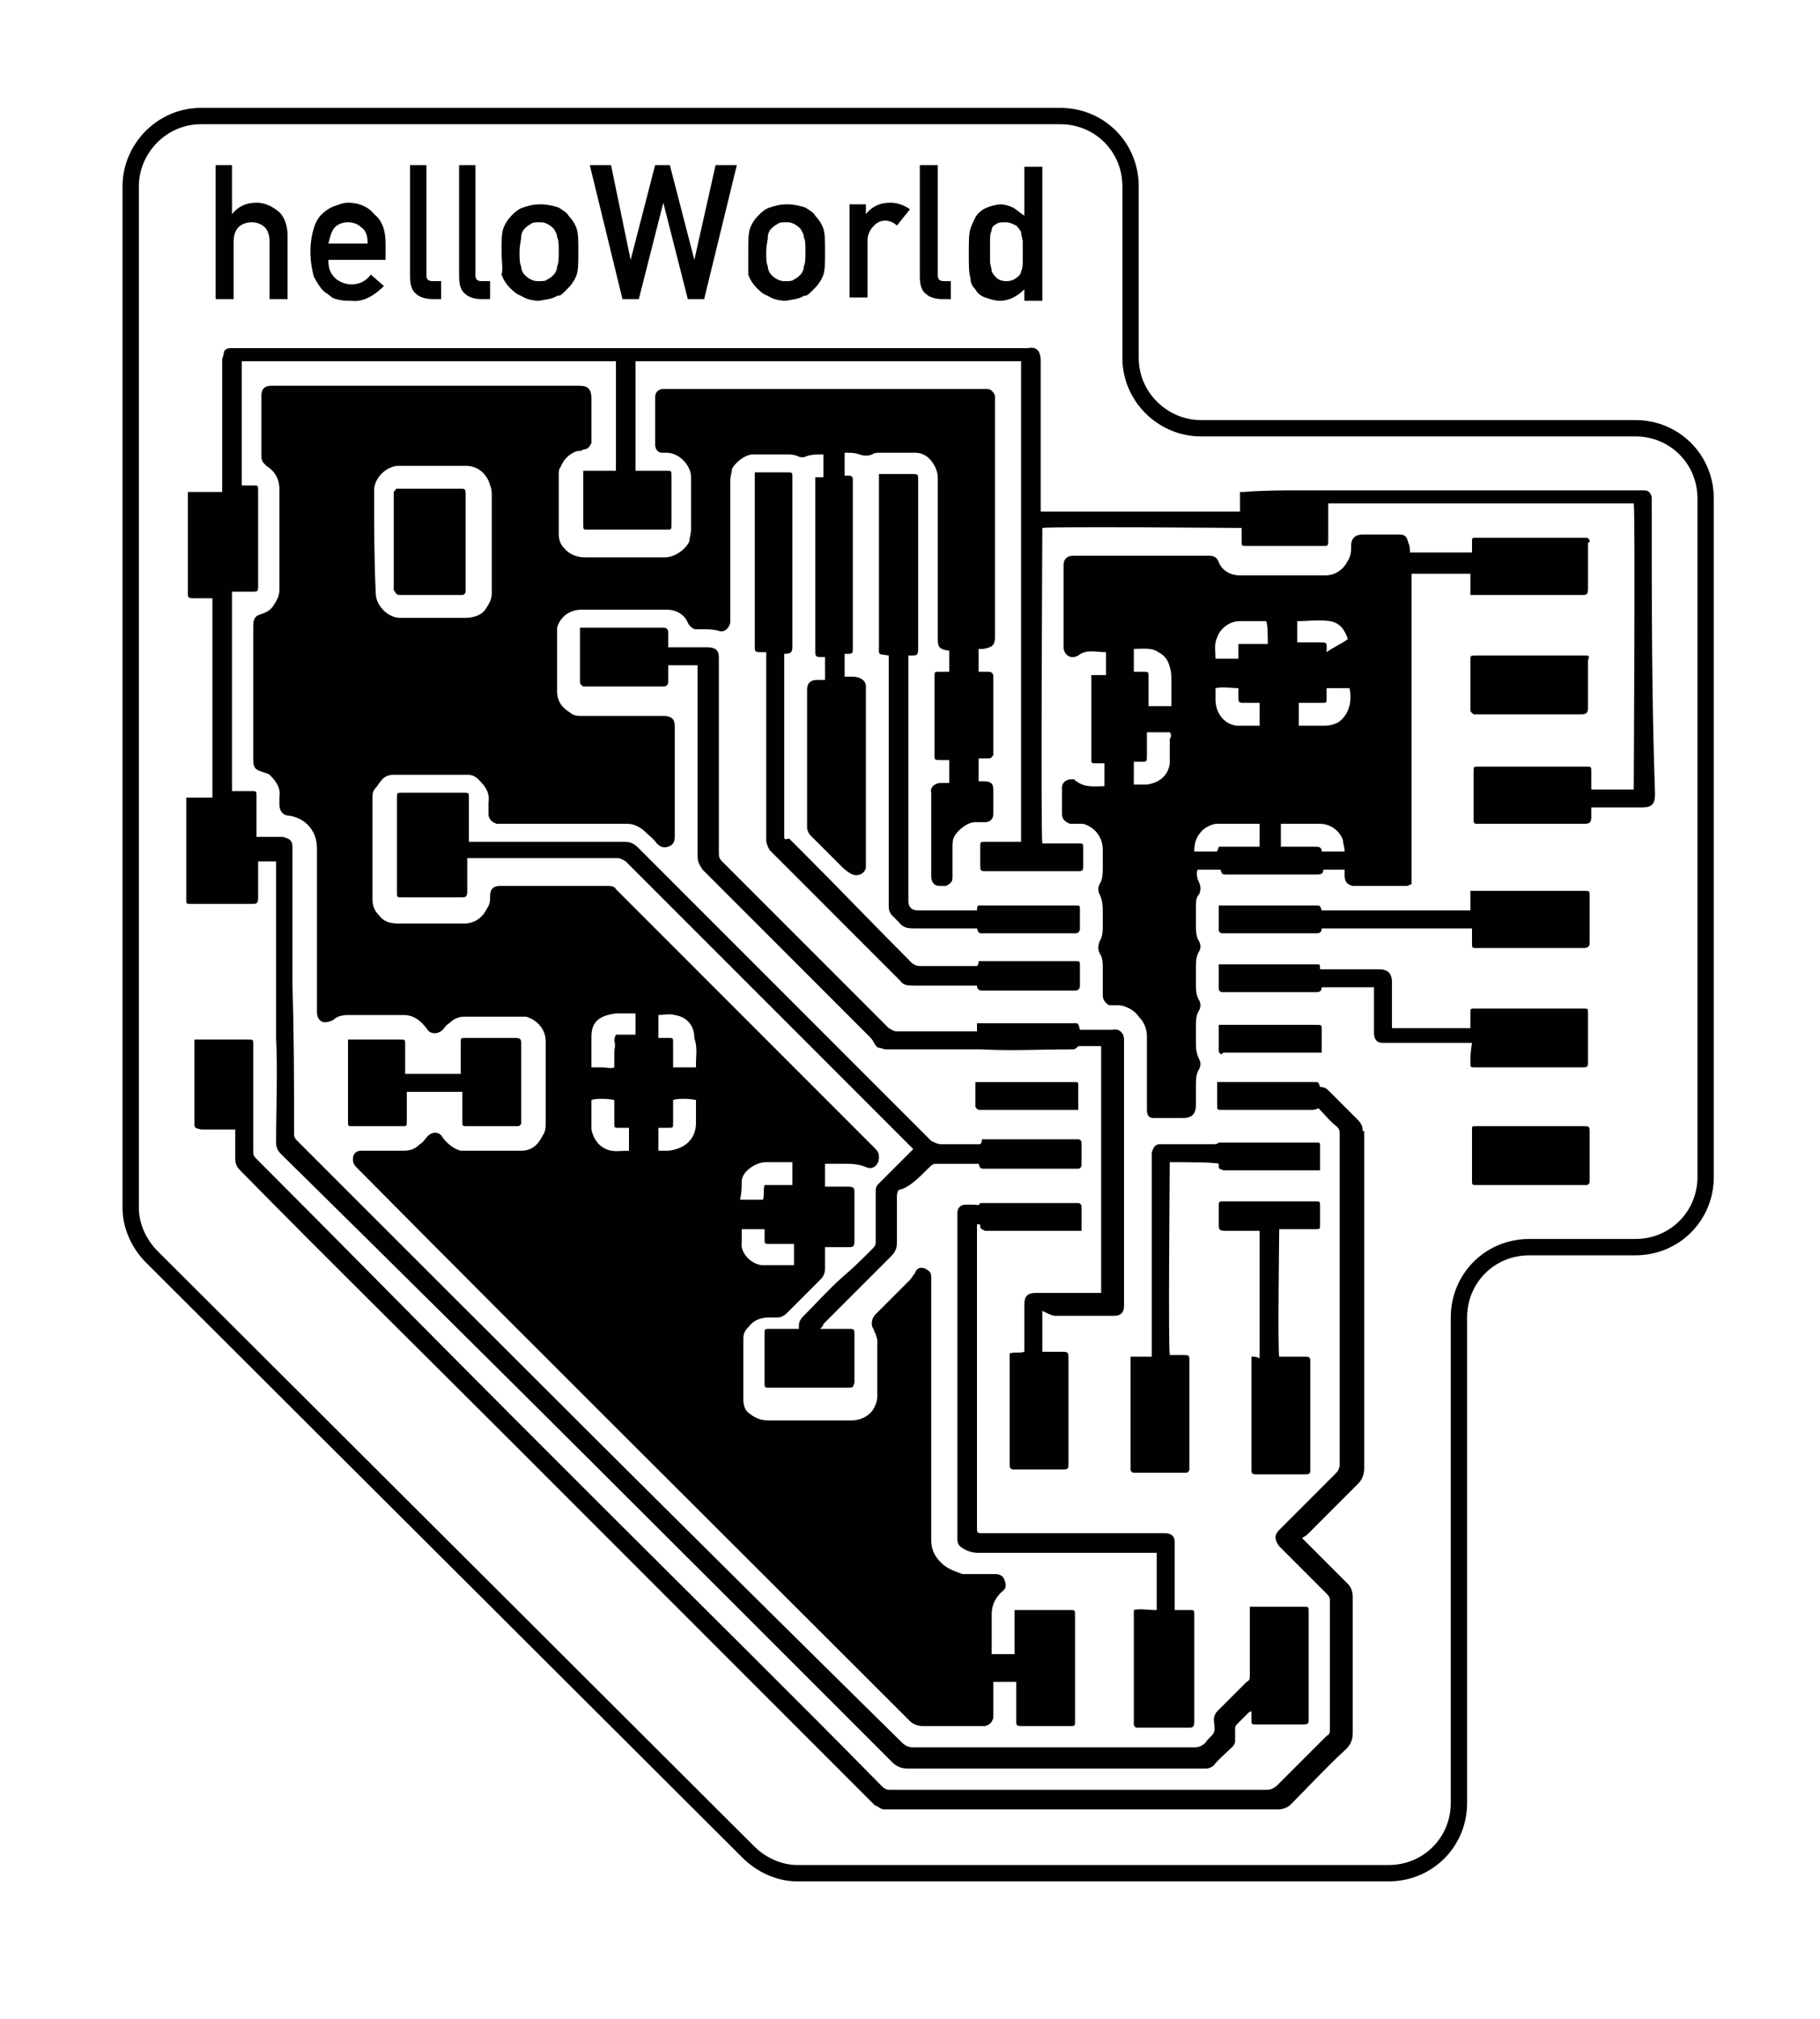 <svg enable-background="new 0 0 111.4 123.5" viewBox="0 0 111.4 123.5" xmlns="http://www.w3.org/2000/svg"><g fill="#010101"><path d="m101.1 30.8c0-.1 0-.3 0-.4-.1-.3-.2-.4-.5-.4-.1 0-.2 0-.3 0-6.1 0-14.6 0-20.6 0-1.2 0-2.4 0-3.6.1-.1 0-.1 0-.2 0v1.2c-4.1 0-8.1 0-12.2 0 0-.1 0-.2 0-.3 0-1.8 0-3.7 0-5.5 0-1.1 0-2.3 0-3.4 0-.7-.3-.9-.8-.8-16.2 0-32.4 0-48.5 0-.1 0-.2 0-.3 0-.2 0-.4.1-.4.3 0 .1-.1.3-.1.4v7.7.4c-.7 0-1.4 0-2.1 0v.3 5.9c0 .2 0 .3.3.3h1 .2v12.2c-.5 0-1 0-1.6 0v.3 5.9c0 .3 0 .3.3.3h3.7c.3 0 .4 0 .4-.4 0-.6 0-1.2 0-1.9 0-.1 0-.2 0-.3h1.1v.2 10.6c.1 2.1 0 4.3 0 6.4 0 .3.1.5.3.7.1.1.2.2.2.2 12.4 12.2 24.8 24.6 37.2 37 .3.3.6.4 1 .4h17.9.3c.2 0 .4-.1.5-.2.3-.4.7-.7 1.1-1.1.1-.1.2-.2.2-.4s0-.5 0-.7c0-.1 0-.2.1-.3l.7-.7s.1-.1.2-.1v.5c0 .3 0 .3.3.3h2.9c.3 0 .3-.1.3-.3 0-2.2 0-4.4 0-6.6 0-.3 0-.3-.3-.3-1 0-2 0-3 0-.1 0-.2 0-.3 0v.3 3.9c0 .2 0 .3-.2.4-.6.6-1.2 1.2-1.8 1.8-.1.1-.2.3-.2.5 0 .3.1.5 0 .8-.1.2-.4.4-.5.6-.2.2-.4.3-.7.3-5.7 0-11.5 0-17.2 0-.3 0-.5-.1-.7-.3-12.3-12.1-24.6-24.4-36.9-36.7 0 0-.1-.1-.1-.1-.1-.1-.2-.2-.2-.4 0-3 0-6-.1-9.1 0-2.7 0-5.4 0-8.1 0-.1 0-.2 0-.4 0-.4-.2-.5-.6-.6-.4 0-.9 0-1.3 0-.1 0-.2 0-.3 0 0-.1 0-.3 0-.4 0-.7 0-1.4 0-2.1 0-.3 0-.3-.3-.3s-.6 0-.8 0c-.1 0-.3 0-.4 0 0-4.1 0-8.1 0-12.2h.2 1c.4 0 .4 0 .4-.4 0-.1 0-.1 0-.2 0-1.1 0-2.2 0-3.2 0-.8 0-1.6 0-2.4 0-.3 0-.3-.3-.3-.2 0-.5 0-.7 0 0-2.5 0-5.1 0-7.6h22.9v6.7c-.7 0-1.3 0-2 0v.3 3c0 .3 0 .3.3.3h4.8c.3 0 .3 0 .3-.3 0-1 0-2 0-3 0-.3 0-.3-.3-.3-.5 0-1 0-1.6 0-.1 0-.2 0-.3 0 0-2.3 0-4.5 0-6.7h23.6v29.4c-.1 0-.2 0-.3 0-.6 0-1.3 0-1.9 0-.3 0-.3 0-.3.3v1.2c0 .2 0 .3.3.3h.2 5.3.2c.3 0 .3-.1.3-.3 0-.4 0-.8 0-1.1s0-.3-.3-.3c-.6 0-1.3 0-1.9 0-.1 0-.2 0-.3 0-.1-.4 0-19.1 0-19.3.6-.1 11.9 0 12.2 0v.8c0 .3 0 .3.3.3h4.7c.3 0 .3 0 .3-.4 0-.6 0-1.2 0-1.9 0-.1 0-.2 0-.3h18.7c.1.4 0 17.3 0 17.5-.9 0-1.7 0-2.6 0 0-.1 0-.1 0-.1 0-.3 0-.7 0-1s0-.3-.3-.3c-2.2 0-4.4 0-6.6 0-.3 0-.3 0-.3.3v2.6.4c0 .2.1.2.2.2h.1 6.5c.3 0 .4-.1.4-.4 0-.2 0-.4 0-.6h.4 2.7c.6 0 .8-.2.8-.8v-.1c-.2-5.6-.2-11.6-.2-17.7z"/><path d="m83.4 69.1c0-.2-.1-.4-.3-.6-.6-.6-1.1-1.1-1.7-1.7-.2-.2-.3-.3-.6-.3-.1-.3-.1-.3-.3-.3-1.9 0-3.8 0-5.8 0-.1 0-.1 0-.2 0v1.4c0 .3 0 .3.3.3h5.5c.1 0 .2 0 .4-.1.4.4.7.8 1.1 1.1.2.2.2.3.2.5v20.2c0 .2-.1.4-.2.5-1.2 1.2-2.4 2.4-3.5 3.5-.3.3-.3.6 0 1l2.8 2.8s.1.1.1.1c.1.1.2.2.2.4v7.9c0 .2 0 .3-.2.4-1 1-2 2-3 3-.2.2-.4.3-.7.3-7.7 0-15.4 0-23 0-.3 0-.4-.1-.6-.3-5.6-5.7-11.3-11.3-17-17-1.9-1.9-3.8-3.8-5.6-5.6-5.1-5.1-10.3-10.4-15.6-15.7-.2-.2-.2-.3-.2-.5 0-1.1 0-2.2 0-3.3s0-2.1 0-3.2c0-.3 0-.3-.3-.3-1 0-2 0-3 0-.1 0-.2 0-.3 0v.3 4.8c0 .3 0 .3.4.4h1.7.4v.2 1.6c0 .3.1.5.3.7 5.3 5.4 10.8 10.8 16.3 16.3l22.5 22.5s.1.1.2.1c.1.1.3.2.4.2h.4 17.5 6.2c.3 0 .6-.1.8-.3 1.1-1.1 2.2-2.3 3.4-3.4.3-.3.4-.6.4-1 0-2.5 0-5 0-7.6 0-.2 0-.5 0-.7 0-.3-.1-.6-.3-.8-.9-.9-1.7-1.7-2.6-2.6-.1-.1-.1-.1-.2-.2.1-.1.2-.1.3-.2l3.1-3.1c.3-.3.4-.6.4-1 0-6.9 0-13.8 0-20.6-.1 0-.1 0-.1-.1z"/><path d="m64.6 80.5h3.3.3c.4 0 .6-.2.6-.6 0-.1 0-.2 0-.3 0-5.2 0-10.5 0-15.7 0-.1 0-.2 0-.3 0-.4-.3-.7-.7-.6-.6 0-1.3 0-2 0-.1-.4-.1-.4-.3-.4-1.9 0-3.8 0-5.8 0-.1 0-.1 0-.2 0v.5c-.1 0-.2 0-.3 0-1.5 0-3.1 0-4.6 0-.2 0-.3-.1-.5-.2-3.4-3.4-6.8-6.8-10.2-10.2-.2-.2-.2-.3-.2-.6 0-3.9 0-7.7 0-11.6 0-.1 0-.2 0-.3 0-.4-.2-.6-.7-.6-.7 0-1.4 0-2.1 0-.1 0-.2 0-.3 0 0-.1 0-.2 0-.2 0-.2 0-.5 0-.7s-.1-.3-.3-.3h-.1c-1.6 0-3.1 0-4.7 0-.1 0-.2 0-.3 0v.3 2.9.1c0 .2.1.2.2.3h.2 4.6.1c.2 0 .3-.1.3-.3s0-.4 0-.7c0-.1 0-.2 0-.3h1.8v.4 11.3c0 .3.1.5.3.8l10.2 10.2c.1.1.2.2.3.4s.2.3.3.3.3.1.4.1h5.9c1.8.1 3.6 0 5.4 0h.2c.1 0 .2-.1.2-.1.1-.1.1-.1.2-.1h1.1.2v15.1c-.1 0-.2 0-.4 0-1.2 0-2.4 0-3.6 0-.5 0-.7.2-.7.7v2.6.3c-.3.1-.6 0-.9.1v.3 6.5.1c0 .1.1.2.2.2h.2 2 .9c.3 0 .3-.1.3-.3 0-.1 0-.1 0-.2 0-2.1 0-4.2 0-6.2 0-.5 0-.5-.5-.5-.4 0-.7 0-1.1 0 0-.8 0-1.7 0-2.5.6.3.7.3.8.3z"/><path d="m56.9 71.4c.1-.1.2-.2.4-.2h2.4.2c.1.3.1.3.4.3h5.5.2c.1 0 .2-.1.2-.2 0-.5 0-.9 0-1.4 0-.1-.1-.2-.2-.2h-.1c-1.8 0-3.7 0-5.5 0-.1 0-.2 0-.3 0 0 .1 0 .2-.1.3-.1 0-.2 0-.3 0-.7 0-1.4 0-2.1 0-.2 0-.4-.1-.6-.2-6-6-11.9-11.9-17.9-17.9-.3-.3-.5-.4-.9-.4-3 0-6 0-9.1 0-.1 0-.2 0-.4 0 0-.2 0-.3 0-.4 0-.8 0-1.5 0-2.3 0-.3 0-.3-.3-.3-1.2 0-2.5 0-3.8 0-.3 0-.3 0-.3.3v5.8c0 .3 0 .3.3.3h3.6c.3 0 .4 0 .4-.4 0-.6 0-1.1 0-1.7 0-.1 0-.2 0-.3h.3 8.9c.2 0 .3.1.5.2 5.8 5.8 11.6 11.6 17.4 17.4l.2.2c-.1.1-.1.1-.2.2-.6.6-1.3 1.3-1.9 1.9-.2.2-.2.3-.2.6v3c0 .2-.1.3-.2.4-.6.6-1.2 1.2-1.8 1.7-.9.8-1.7 1.7-2.5 2.5-.1.1-.2.3-.2.5v.2c-.1 0-.2 0-.3 0-.5 0-1 0-1.5 0-.3 0-.3 0-.3.3v3 .1c0 .2.1.2.2.2h.3 2.4 2.2c.3 0 .3 0 .4-.3v-.1c0-.9 0-1.8 0-2.8 0-.4 0-.4-.4-.4-.5 0-.9 0-1.4 0-.1 0-.2 0-.3 0 .1-.1.2-.2.2-.3.6-.6 1.2-1.2 1.8-1.8l2.3-2.3c.3-.3.4-.5.4-.9 0-.9 0-1.9 0-2.8 0-.1 0-.2.1-.4.6-.1 1.2-.7 1.9-1.4z"/><path d="m69.4 98.5v.3 6.6.1c0 .1.1.2.2.2h.2 2.9c.3 0 .4 0 .4-.4 0-2.2 0-4.4 0-6.5 0-.3 0-.3-.3-.3s-.6 0-.9 0c0-.2 0-.3 0-.4 0-1.2 0-2.3 0-3.5 0-.1 0-.2 0-.3 0-.3-.2-.5-.6-.5-.1 0-.2 0-.2 0-3.6 0-7.3 0-10.9 0-.4 0-.4 0-.4-.4 0-6.1 0-12.2 0-18.2 0-.1 0-.2 0-.3.2 0 .2 0 .2.1 0 .2.1.2.3.3h.1 5.5.3c0-.1 0-.1 0-.1 0-.5 0-1 0-1.4 0-.1-.1-.2-.2-.2-.2 0-.3 0-.5 0-1.7 0-3.5 0-5.2 0-.1 0-.3 0-.3 0-.1.2-.2.1-.4.1s-.4 0-.5 0c-.3 0-.5.2-.5.5v.2 19.6.2c0 .2.1.4.3.5.3.2.6.3 1 .3h10.6.3v3.5c-.6 0-1-.1-1.4 0z"/><path d="m48 40c.1 0 .1 0 0 0 .4 0 .5-.1.5-.4v-.1c0-3.4 0-6.7 0-10.1 0-.1 0-.1 0-.2 0-.3 0-.3-.3-.3-.6 0-1.1 0-1.7 0-.1 0-.2 0-.3 0v.3 10.3.1c0 .2 0 .3.3.3h.4v.4 11.1c0 .2.1.4.2.6l3.6 3.6 4.4 4.4c.2.3.5.3.9.3h3.5.3c0 .2.1.3.3.3h.1 5.5.1c.2 0 .3-.1.3-.3 0-.4 0-.8 0-1.2 0-.3 0-.3-.3-.3-1.9 0-3.8 0-5.7 0-.1 0-.2 0-.2 0 0 .1 0 .2-.1.3-.1 0-.2 0-.3 0-1.1 0-2.2 0-3.2 0-.2 0-.4-.1-.5-.2-2.2-2.2-4.4-4.5-6.6-6.7-.3-.3-.6-.6-.9-.9-.3.1-.3 0-.3-.1 0-3.6 0-7.2 0-10.9 0-.1 0-.2 0-.3z"/><path d="m65.8 55.4c-1.9 0-3.8 0-5.6 0-.1 0-.2 0-.3 0s-.1.2-.1.3c-.1 0-.2 0-.3 0-1.1 0-2.2 0-3.3 0-.4 0-.6-.2-.6-.6 0-4.9 0-9.8 0-14.7 0-.1 0-.2 0-.3h.2c.3 0 .4 0 .4-.4 0-.5 0-1.1 0-1.6 0-2.9 0-5.8 0-8.7 0-.4 0-.4-.4-.4-.5 0-1 0-1.6 0-.1 0-.2 0-.4 0v.4 10.1c0 .6-.1.5.6.6v.4 12.7 2.3c0 .2.1.4.2.5l.4.4c.3.4.6.4 1.1.4h3.4.3c.1.3.1.3.4.3h.1 5.3.2c.2 0 .3-.1.3-.3s0-.3 0-.5 0-.5 0-.7 0-.2-.3-.2z"/><path d="m74.6 71.2v.1c0 .2 0 .2.3.3h.1 5.5.3c0-.1 0-.1 0-.1 0-.5 0-.9 0-1.4 0-.2 0-.2-.3-.2-1.9 0-3.8 0-5.7 0-.1 0-.2 0-.2 0-.1.1-.2.1-.4.1-1 0-1.9 0-2.9 0-.1 0-.2 0-.3 0-.3 0-.4.2-.5.5v.2 11.9.4c-.4 0-.8 0-1.3 0v.3 6.5.1c0 .1.1.2.2.2h.2 2.8.2c.1 0 .2-.1.2-.2s0-.1 0-.2c0-2.1 0-4.3 0-6.4 0-.4 0-.4-.4-.4-.3 0-.5 0-.8 0-.1-.4 0-11.6 0-11.8.9 0 2.8 0 3 .1z"/><path d="m90 65c0 .3 0 .3.3.3h6.6c.3 0 .3-.1.3-.3 0-1 0-2 0-3 0-.3 0-.3-.3-.3-2.2 0-4.4 0-6.6 0-.3 0-.3 0-.3.3v.9c-.8 0-4 0-4.8 0 0-.1 0-.1 0-.2 0-.4 0-.9 0-1.3s0-.9 0-1.3c0-.6-.3-.8-.8-.8-1.1 0-2.2 0-3.3 0-.1 0-.2 0-.3 0 0-.3 0-.3-.2-.3-1.9 0-3.8 0-5.8 0-.1 0-.1 0-.2 0v1.5c0 .1.1.2.2.2h.2 5.5c.2 0 .4 0 .4-.3h3.2v.3 2.5c0 .4.2.6.5.6h.4 4.7.4c-.1.6-.1.9-.1 1.2z"/><path d="m76.6 83v.2 6.7c0 .2 0 .3.3.3h.8 2.2c.3 0 .3-.1.3-.3v-.1c0-2.1 0-4.2 0-6.3 0-.1 0-.1 0-.2 0-.2 0-.3-.3-.3-.4 0-.8 0-1.2 0-.1 0-.3 0-.4 0-.1-.4 0-7.6 0-7.8h.4 1.8c.3 0 .3 0 .3-.3 0-.4 0-.7 0-1.1 0-.3 0-.3-.3-.3-.5 0-1 0-1.4 0-1.4 0-2.8 0-4.2 0-.3 0-.3 0-.3.3v1.1c0 .3 0 .4.4.4h1.8.3v7.8c-.2-.1-.3-.1-.5-.1z"/><path d="m80.9 55.7c-.1-.3-.1-.3-.3-.3-1.9 0-3.8 0-5.8 0-.1 0-.1 0-.2 0v1.5c0 .1.1.2.2.2h.2 5.5c.2 0 .4 0 .4-.3h9.2v.9c0 .3 0 .3.3.3h6.5c.3 0 .4-.1.4-.3 0-1 0-2 0-2.9 0-.3 0-.3-.4-.3-2.2 0-4.4 0-6.6 0-.1 0-.2 0-.3 0v1.2c-2.2 0-6.9 0-9.1 0z"/><path d="m24.8 63.9c0-.3 0-.3-.3-.3-1 0-2 0-3 0-.1 0-.2 0-.2 0v.2 4.8c0 .3 0 .3.3.3h3c.3 0 .3 0 .3-.3 0-.5 0-1 0-1.5 0-.1 0-.2 0-.3h3.4v.3 1.5c0 .3 0 .3.3.3h.1 2.8.2c.1 0 .2-.1.2-.2s0-.2 0-.2c0-.9 0-1.8 0-2.7 0-.6 0-1.3 0-1.9 0-.3 0-.4-.4-.4-1 0-2 0-3 0-.3 0-.3 0-.3.3v1.6.3c-1.1 0-2.3 0-3.4 0 0-.1 0-.2 0-.3 0-.5 0-1 0-1.5z"/><path d="m96.9 68.9c-1.1 0-2.2 0-3.2 0s-2 0-3 0c-.1 0-.3 0-.4 0-.2 0-.2 0-.2.2v.4 2.7c0 .3 0 .3.3.3h.1 6.4.2c.1 0 .2-.1.2-.2s0-.1 0-.2c0-.9 0-1.8 0-2.8 0-.4 0-.4-.4-.4z"/><path d="m96.9 40.1c-1.1 0-2.2 0-3.2 0-1.1 0-2.2 0-3.3 0-.4 0-.4 0-.4.3v2.5.5c0 .2.1.2.2.3h.1 6.5c.3 0 .4-.1.4-.4 0-1 0-1.9 0-2.9.1-.3.1-.3-.3-.3z"/><path d="m60 67.9h.2 5.5.3c0-.1 0-.1 0-.1 0-.5 0-.9 0-1.4 0-.2 0-.2-.3-.2-1.9 0-3.8 0-5.8 0-.1 0-.1 0-.2 0v1.5c.1.2.2.2.3.2z"/><path d="m75 64.4h5.5.4c0-.1 0-.2 0-.2 0-.4 0-.8 0-1.2 0-.3 0-.3-.3-.3-1.9 0-3.8 0-5.7 0-.1 0-.2 0-.3 0v1.6c0 .1.1.2.2.2 0-.1.1-.1.2-.1z"/><path d="m24.5 36.4h.1 3.5.2c.1 0 .2-.1.2-.2s0-.1 0-.2c0-1.9 0-3.8 0-5.7 0-.4 0-.4-.4-.4-1.2 0-2.4 0-3.6 0-.1 0-.1 0-.2 0s-.1.1-.2.2v.2 2.8 1.9 1.1c.2.3.2.3.4.3z"/><path d="m97.3 33.1c0-.1-.1-.2-.2-.2s-.1 0-.2 0c-2.1 0-4.3 0-6.4 0-.1 0-.1 0-.2 0-.2 0-.2 0-.2.3v.6c-.5 0-3.3 0-3.8 0 0-.2 0-.4-.1-.6-.1-.4-.2-.5-.6-.5-.7 0-1.5 0-2.2 0-.4 0-.7.2-.7.7 0 .3 0 .6-.2.9-.3.6-.8.9-1.4.9-1.7 0-3.4 0-5.2 0-.6 0-1.1-.3-1.3-.8-.1-.3-.3-.4-.6-.4-2.8 0-5.6 0-8.3 0-.4 0-.6.2-.6.6v5c0 .4.4.8.9.5.5-.4 1.1-.2 1.7-.2v1.4c-.3 0-.6 0-.9 0v.3 4.8c0 .3 0 .3.3.3h.5v1.4c-.6 0-1.2.1-1.7-.3 0 0-.1 0-.1-.1-.4-.1-.8.1-.8.5v1.6c0 .3.2.5.5.6h.5.3c.7.2 1.2.8 1.2 1.6v1c0 .4 0 .8-.2 1.1-.1.2-.1.4 0 .6.2.4.2.8.2 1.2v.7c0 .3 0 .7-.2 1-.1.3-.1.5 0 .7.2.3.2.6.2 1v1.6c0 .3.2.5.4.6h.4c.2 0 .4 0 .6.1.3.1.6.3.8.6.3.3.5.7.5 1.2v4.3.2c0 .3.1.5.4.5h.3 1.5c.5 0 .8-.2.8-.8 0-.4 0-.8 0-1.2 0-.3 0-.7.2-1 .1-.2.1-.4 0-.6-.2-.4-.2-.7-.2-1.1 0-.3 0-.6 0-.9s0-.7.2-1c.1-.2.1-.4 0-.6-.2-.3-.2-.7-.2-1s0-.7 0-1 0-.7.2-1c.1-.2.1-.4 0-.6-.2-.3-.2-.7-.2-1 0-.4 0-.7 0-1.1 0-.3 0-.6.2-.8.1-.2.1-.5 0-.7s-.2-.5-.1-.8h1.4c.1.3.1.3.4.3h5.5c.2 0 .4 0 .4-.3h1.2.1v.3c0 .4.1.6.5.7h.4 2.5.4c.1 0 .2-.1.3-.1v-19h3.6v.9.4h2.3 4.5c.3 0 .4 0 .4-.4 0-.9 0-1.9 0-2.8.1 0 .1-.1.1-.1zm-25.7 12.1v1.5c-.1.8-.7 1.2-1.4 1.3-.3 0-.5 0-.8 0 0-.5 0-.9 0-1.4h.5c.3 0 .3 0 .3-.4s0-.7 0-1.1c0-.1 0-.2 0-.3h1.4c.1.1.1.3 0 .4zm.1-2h-1.4v-.7c0-.2 0-.5 0-.7 0-.1 0-.3 0-.4 0-.3 0-.3-.3-.3-.2 0-.4 0-.6 0 0-.5 0-.9 0-1.4.5 0 1.1-.1 1.5.2.4.2.6.5.7.9.1.3.1.6.1 1zm7.7-5.2c.7 0 1.3-.1 2 0 .6.1.9.5 1.1 1.1-.4.3-.9.5-1.3.8 0-.6.1-.6-.5-.6-.3 0-.6 0-1 0-.1 0-.2 0-.3 0 0-.4 0-.8 0-1.3zm-2.3 13.8c-.8 0-1.6 0-2.5 0 0 .1-.1.2-.1.3-.5 0-.9 0-1.4 0 0-.5.1-.9.5-1.3.2-.2.6-.4.9-.4h2.6zm0-7.4c-.1 0-.1 0-.2 0-.4 0-.8 0-1.2 0-.8-.1-1.3-.8-1.3-1.6 0-.2 0-.4 0-.7.5-.1.9 0 1.4 0v.6c0 .2 0 .3.3.3h.7.3zm.5-5c-.6 0-1.2 0-1.8 0v.9c-.5 0-.9 0-1.4 0 0-.4-.1-.9.1-1.3.2-.6.8-1 1.4-1h1.6c.1.2.1 1 .1 1.4zm4.7 12.7c-.5 0-.9 0-1.4 0 0-.3-.2-.3-.4-.3-.7 0-1.4 0-2.1 0 0-.5 0-.9 0-1.4h.2 2.2c.6 0 1.2.4 1.4 1 0 .2.1.4.1.7zm-.4-7.9c-.2.1-.5.2-.8.2-.5 0-1 0-1.5 0h-.1c0-.5 0-.9 0-1.4h1.2.2c.3 0 .3 0 .3-.3 0-.2 0-.4 0-.6h1.4c.2.9-.1 1.7-.7 2.1z"/><path d="m65.8 98.8c0-.3 0-.3-.3-.3-1 0-2 0-3.1 0-.1 0-.2 0-.3 0v2.7c-.3 0-.5 0-.7 0s-.5 0-.7 0c0-.1 0-.2 0-.3 0-.7 0-1.4 0-2.1 0-.6.2-1 .6-1.4.3-.2.3-.4.2-.7s-.3-.4-.6-.4c-.6 0-1.2 0-1.7 0-.1 0-.2 0-.3 0-.5-.2-.9-.3-1.3-.7s-.6-.8-.6-1.4c0-5.2 0-10.5 0-15.7 0-.1 0-.3 0-.4 0-.3-.2-.4-.4-.5-.3-.1-.5 0-.6.3-.1.1-.2.3-.3.4-.7.7-1.4 1.4-2.1 2.1-.2.2-.3.5-.2.8.1.1.1.3.2.4 0 .1.1.3.1.4v3.4c0 .3-.1.6-.3.9-.3.4-.8.6-1.3.6-1.7 0-3.3 0-5 0-.5 0-.8-.1-1.2-.4-.3-.2-.4-.5-.4-.9 0-1.2 0-2.5 0-3.7 0-.3.1-.5.3-.7.3-.4.7-.6 1.3-.6h.5c.2 0 .4-.1.6-.3.7-.7 1.4-1.4 2-2 .2-.2.3-.4.3-.7s0-.7 0-1c0-.1 0-.2 0-.3h.3 1.1c.3 0 .4 0 .4-.4 0-.8 0-1.6 0-2.4 0-.2 0-.3 0-.5 0-.3 0-.4-.4-.4s-.8 0-1.2 0c-.1 0-.2 0-.2 0 0-.4 0-.9 0-1.4h1.2c.4 0 .8 0 1.3.2.4.2.8-.1.8-.6 0-.3-.1-.4-.3-.6-5.3-5.3-10.5-10.5-15.7-15.7 0 0-.1-.1-.1-.1-.1-.2-.3-.2-.6-.2-2.2 0-4.3 0-6.5 0-.4 0-.6.2-.6.6 0 .3 0 .5-.2.8-.3.6-.8.9-1.4.9-1.3 0-2.6 0-4 0-.5 0-.9-.1-1.2-.5-.3-.3-.4-.6-.4-1 0-2 0-4.1 0-6.1 0-.3 0-.5.2-.7.1-.1.2-.3.3-.4.2-.3.5-.4.8-.4h4.5c.3 0 .5.1.7.3.4.4.7.8.6 1.4v.7c0 .3.2.5.5.6h.4 7.6c.4 0 .8.2 1.1.5.2.2.5.4.7.7.2.2.4.3.7.2s.4-.3.4-.6v-.1c0-2.2 0-4.4 0-6.6v-.1c0-.4-.2-.6-.7-.6-1.6 0-3.3 0-4.9 0-.3 0-.6 0-.8-.2-.5-.3-.8-.7-.8-1.3 0-1.2 0-2.4 0-3.6 0-.1 0-.2 0-.3.2-.7.8-1.1 1.5-1.1h5.2c.6 0 1.1.3 1.3.8.1.2.3.4.5.4h.4c.3 0 .7 0 1 .1s.6-.1.7-.5c0-.1 0-.3 0-.4 0-2.8 0-5.6 0-8.3 0-.3.1-.5.1-.7.2-.4.8-.9 1.3-.9h2c.2 0 .5 0 .7.1s.4.1.6 0c.3-.1.6-.1 1-.1v1.4c-.2 0-.3 0-.5 0v.4 10.1c0 .5 0 .5.5.5h.1v1.4c-.2 0-.4 0-.5 0-.4 0-.6.2-.6.6v8.4c0 .2.1.4.2.5l1.9 1.9c.1.1.3.3.5.4.4.3.9.1 1-.3 0-.1 0-.3 0-.4 0-3.5 0-6.9 0-10.4 0-.1 0-.2 0-.3 0-.4-.4-.6-.8-.6-.2 0-.3 0-.5 0 0-.5 0-.9 0-1.4h.1c.4 0 .4 0 .4-.4 0-.9 0-1.9 0-2.8 0-.1 0-.2 0-.3v-1.7c0-1.8 0-3.5 0-5.3 0-.1 0-.2 0-.2 0-.1-.1-.2-.2-.2s-.2 0-.3 0c0-.5 0-.9 0-1.4.5 0 .6 0 .9.1s.5.1.8 0c.1-.1.3-.1.4-.1h2.1c.2 0 .4 0 .6.1.5.2.9.9.9 1.4v6.8.6 2.5c0 .5.1.6.6.7h.1v1.3h-.1c-.2 0-.3 0-.5 0-.3 0-.3 0-.3.3v4.8c0 .3 0 .3.4.3h.5v1.4c-.2 0-.4 0-.5 0-.4 0-.7.3-.6.6v2 3.1c0 .4.2.6.5.6h.4c.2-.1.4-.2.4-.5 0-.1 0-.2 0-.3 0-.5 0-1 0-1.5 0-.3 0-.5.1-.7.2-.4.8-.9 1.3-.9h.6c.3 0 .5-.2.5-.5 0-.5 0-1 0-1.5 0-.4-.2-.5-.6-.5-.1 0-.2 0-.3 0 0-.5 0-.9 0-1.4h.6c.2 0 .2-.1.3-.2 0-.1 0-.2 0-.2 0-1.4 0-2.9 0-4.3 0-.1 0-.2 0-.3 0-.2-.1-.3-.3-.3s-.4 0-.6 0c0-.5 0-.9 0-1.4h.3c.5-.1.7-.2.7-.7v-.1c0-4.8 0-9.6 0-14.3 0-.1 0-.3 0-.4-.1-.2-.2-.4-.5-.4-.1 0-.2 0-.2 0-6.4 0-12.9 0-19.3 0-.1 0-.2 0-.3 0-.3 0-.5.2-.5.5v2.9c0 .3.2.5.4.5h.3c.8 0 1.5.8 1.5 1.5v3.2c0 .2-.1.5-.1.7-.2.5-.9 1-1.5 1-1.6 0-3.3 0-4.9 0-.5 0-1-.2-1.3-.6-.2-.2-.3-.5-.3-.8 0-1.2 0-2.4 0-3.7 0-.1 0-.3.1-.4.2-.5.5-.8 1-1 .1 0 .3 0 .4-.1.3 0 .4-.2.5-.4 0-.1 0-.2 0-.4 0-.8 0-1.6 0-2.3s-.3-.8-.8-.8c0 0 0 0-.1 0-6.2 0-12.3 0-18.5 0-.1 0-.1 0-.2 0-.4 0-.6.2-.6.6v3.7c0 .3.1.4.3.6.5.3.8.8.8 1.4v6.2c0 .4-.2.7-.4 1s-.5.4-.8.5-.4.3-.4.7v8.2c0 .4.1.6.5.7.2.1.4.1.5.2.4.4.7.8.6 1.4v.4c0 .4.2.7.6.7.6.1 1.1.4 1.4.9.2.3.3.7.3 1.1v10c0 .3.1.5.3.6s.5 0 .7-.1c.2-.2.5-.3.9-.3h3.4c.6 0 1 .3 1.4.8.2.4.7.4 1 .1.1-.1.2-.3.4-.4.2-.2.5-.4.9-.4h3.6.2c.7.2 1.2.8 1.2 1.5v5c0 .3 0 .5-.2.8-.3.6-.7.9-1.3.9-1.1 0-2.3 0-3.4 0-.1 0-.2 0-.3 0-.4-.1-.8-.4-1.1-.8-.2-.4-.7-.4-1 0-.1.1-.2.3-.4.4-.3.3-.6.4-1 .4-.6 0-1.2 0-1.8 0-.3 0-.5 0-.8 0s-.5.2-.5.5.1.4.3.6c11.2 11.3 22.5 22.5 33.8 33.8.2.2.5.3.8.3h3.4.4c.3-.1.4-.2.5-.5 0-.1 0-.2 0-.3 0-.5 0-1 0-1.6 0-.1 0-.2 0-.3h1.4v.6 1.8c0 .2 0 .3.3.3h.1 2.8.2c.2 0 .2-.1.2-.2s0-.2 0-.2c0-1.7 0-3.4 0-5.2 0-.4 0-.8 0-1.2zm-42.9-68.8c0-.8.8-1.5 1.5-1.5h4.1c.6 0 1.1.3 1.4.9.1.3.2.5.2.8v3 3.1c0 .4-.2.7-.4 1-.3.4-.8.5-1.3.5-1.3 0-2.6 0-3.9 0-.8 0-1.5-.8-1.5-1.5-.1-2.1-.1-4.2-.1-6.3zm15.6 40.4c-.5 0-1 .1-1.4-.1-.5-.2-.8-.7-.9-1.2 0-.6 0-1.2 0-1.8.2-.1 1-.1 1.4 0v.3 1.1c0 .3 0 .3.3.3h.4.2zm.4-7.6v.5h-1.2c-.1.2-.1.4-.1.4.1.2 0 .5 0 .7v.9c-.2.1-.5 0-.7 0s-.5 0-.7 0c0 0 0 0 0-.1 0-.6 0-1.2 0-1.8 0-1.1.8-1.3 1.5-1.4h1.2v.5zm3.7 5.9c0 1-.7 1.6-1.7 1.7-.2 0-.4 0-.6 0 0-.2 0-.5 0-.7s0-.4 0-.7h.6c.3 0 .3 0 .3-.3 0-.4 0-.8 0-1.1 0-.1 0-.2 0-.3.2-.1 1-.1 1.4 0v.3zm0-3.7v.3c-.5 0-.9 0-1.4 0 0-.2 0-.4 0-.7s0-.5 0-.8 0-.3-.3-.3c-.2 0-.4 0-.6 0 0-.5 0-.9 0-1.4.3 0 .7-.1 1 0 .7.1 1.2.6 1.2 1.4.2.6.1 1.1.1 1.5zm2.8 7.3c0-.4.3-.7.6-.9s.6-.3.9-.3h1.3.3v.2 1.2c-.6 0-1.2 0-1.7 0-.1.3 0 .6-.1.9-.4 0-.9 0-1.4 0 .1-.5.1-.8.1-1.1zm0 2.9h1.4v.6c0 .3 0 .3.3.3h1.2.3v1.3s0 0-.1 0c-.6 0-1.3 0-1.9 0-.7-.1-1.3-.8-1.2-1.4 0-.3 0-.5 0-.8z"/><path d="m13.1 10.1h1.1v3c.4-.5.9-.7 1.5-.7.5 0 .9.2 1.3.5s.6.9.6 1.5v3.9h-1.1v-3.5c0-.4-.1-.7-.3-.9s-.5-.3-.8-.3-.6.1-.8.3-.3.5-.3.9v3.5h-1.1v-8.2z"/><path d="m20.1 15.9c0 .5.1.8.4 1.1.2.2.6.4 1 .4.5 0 .9-.2 1.2-.6l.8.7c-.6.6-1.3 1-2 .9-.3 0-.6 0-.9-.1-.1 0-.3-.1-.4-.2s-.3-.2-.4-.3c-.2-.2-.4-.5-.6-.9-.1-.4-.2-.9-.2-1.5s.1-1.1.2-1.4c.1-.4.3-.7.5-.9s.5-.4.8-.5.5-.2.8-.2c.6 0 1.2.2 1.6.7.5.4.7 1 .7 1.8v1zm2.4-1c0-.5-.1-.8-.4-1-.2-.2-.5-.3-.8-.3s-.6.1-.8.3-.3.6-.4 1z"/><path d="m25 10.1h1.1v6.7c0 .3.1.4.4.4h.5v1.1h-.5c-.4 0-.8-.1-1-.3-.3-.2-.4-.6-.4-1.1v-6.8z"/><path d="m28 10.1h1.1v6.7c0 .3.1.4.4.4h.5v1.1h-.5c-.4 0-.8-.1-1-.3-.3-.2-.4-.6-.4-1.1v-6.8z"/><path d="m30.7 15.4c0-.6 0-1.1.1-1.4s.3-.6.5-.8.4-.4.7-.5.6-.2 1.1-.2c.4 0 .8.1 1.1.2.3.2.5.3.6.5.2.2.4.5.5.8s.1.8.1 1.4 0 1.1-.1 1.4-.3.6-.5.8c-.1.1-.2.2-.3.3s-.2.2-.4.2c-.3.2-.6.2-1.1.3-.4 0-.8-.1-1.1-.3-.3-.1-.5-.3-.7-.5s-.4-.5-.5-.8c.1-.3 0-.8 0-1.4zm3.5 0c0-.4 0-.7-.1-.9 0-.2-.1-.3-.2-.5-.1-.1-.2-.2-.4-.3s-.3-.1-.5-.1-.4 0-.5.1c-.2.1-.3.2-.4.3s-.2.3-.2.5-.1.5-.1.9 0 .7.1.9c0 .2.1.4.2.5s.2.2.4.3.3.1.5.1.4 0 .5-.1c.2-.1.3-.2.4-.3s.2-.3.2-.5c.1-.2.1-.5.1-.9z"/><path d="m36.1 10.1h1.3l1.2 5.8 1.5-5.8h.9l1.5 5.8 1.3-5.8h1.3l-2 8.2h-1l-1.5-5.9-1.5 5.9h-1z"/><path d="m45.8 15.4c0-.6 0-1.1.1-1.4s.3-.6.5-.8.4-.4.7-.5.6-.2 1.1-.2c.4 0 .8.1 1.1.2.3.2.5.3.6.5.2.2.4.5.5.8s.1.8.1 1.4 0 1.1-.1 1.4-.3.6-.5.8c-.1.1-.2.2-.3.3s-.2.2-.4.2c-.3.2-.6.2-1.1.3-.4 0-.8-.1-1.1-.3-.3-.1-.5-.3-.7-.5s-.4-.5-.5-.8c0-.3 0-.8 0-1.4zm3.5 0c0-.4 0-.7-.1-.9 0-.2-.1-.3-.2-.5-.1-.1-.2-.2-.4-.3s-.3-.1-.5-.1-.4 0-.5.1c-.2.1-.3.2-.4.3s-.2.3-.2.5-.1.5-.1.9 0 .7.1.9c0 .2.1.4.2.5s.2.2.4.3.3.1.5.1.4 0 .5-.1c.2-.1.3-.2.4-.3s.2-.3.2-.5c.1-.2.1-.5.1-.9z"/><path d="m51.8 12.5h1.2v.6c.4-.5.9-.7 1.5-.7.5 0 .9.2 1.2.4l-.8 1c-.2-.2-.5-.3-.7-.3-.3 0-.5.1-.7.3s-.4.5-.4.9v3.5h-1.1v-5.7z"/><path d="m56.3 10.1h1.1v6.7c0 .3.1.4.4.4h.4v1.1h-.5c-.4 0-.8-.1-1-.3-.3-.2-.4-.6-.4-1.1z"/><path d="m62.7 17.7c-.4.4-.9.7-1.5.7-.3 0-.6-.1-.9-.2s-.5-.3-.6-.5c-.2-.2-.3-.4-.3-.7-.1-.3-.1-.8-.1-1.5s0-1.2.1-1.5.2-.5.3-.7c.3-.5.8-.7 1.5-.8.3 0 .6.1.8.2s.4.3.7.5v-3h1.1v8.2h-1.1zm-1.1-4.1c-.3 0-.5 0-.6.1-.2.1-.3.2-.3.4-.1.2-.1.4-.1.6v.7.6c0 .2.1.4.1.6.1.2.2.3.3.4s.3.2.6.2.5-.1.6-.2c.2-.1.3-.3.3-.4.1-.2.1-.4.1-.6s0-.4 0-.6 0-.4 0-.6-.1-.4-.1-.6c-.1-.2-.2-.3-.3-.4-.2-.1-.4-.2-.6-.2z"/></g><path d="m69.2 21.9v-10.5c0-2.4-1.9-4.3-4.3-4.3h-52.6c-2.4 0-4.3 2-4.3 4.3v62.5c0 1.1.5 2.2 1.3 3l36.5 36.4c.8.8 1.9 1.3 3 1.3h36.2c2.4 0 4.3-1.9 4.3-4.3v-29.7c0-2.4 1.9-4.3 4.3-4.3h6.5c2.4 0 4.3-1.9 4.3-4.3v-41.5c0-2.4-1.9-4.3-4.3-4.3h-26.6c-2.3 0-4.3-1.9-4.3-4.3z" fill="none" stroke="#000" stroke-miterlimit="10"/></svg>